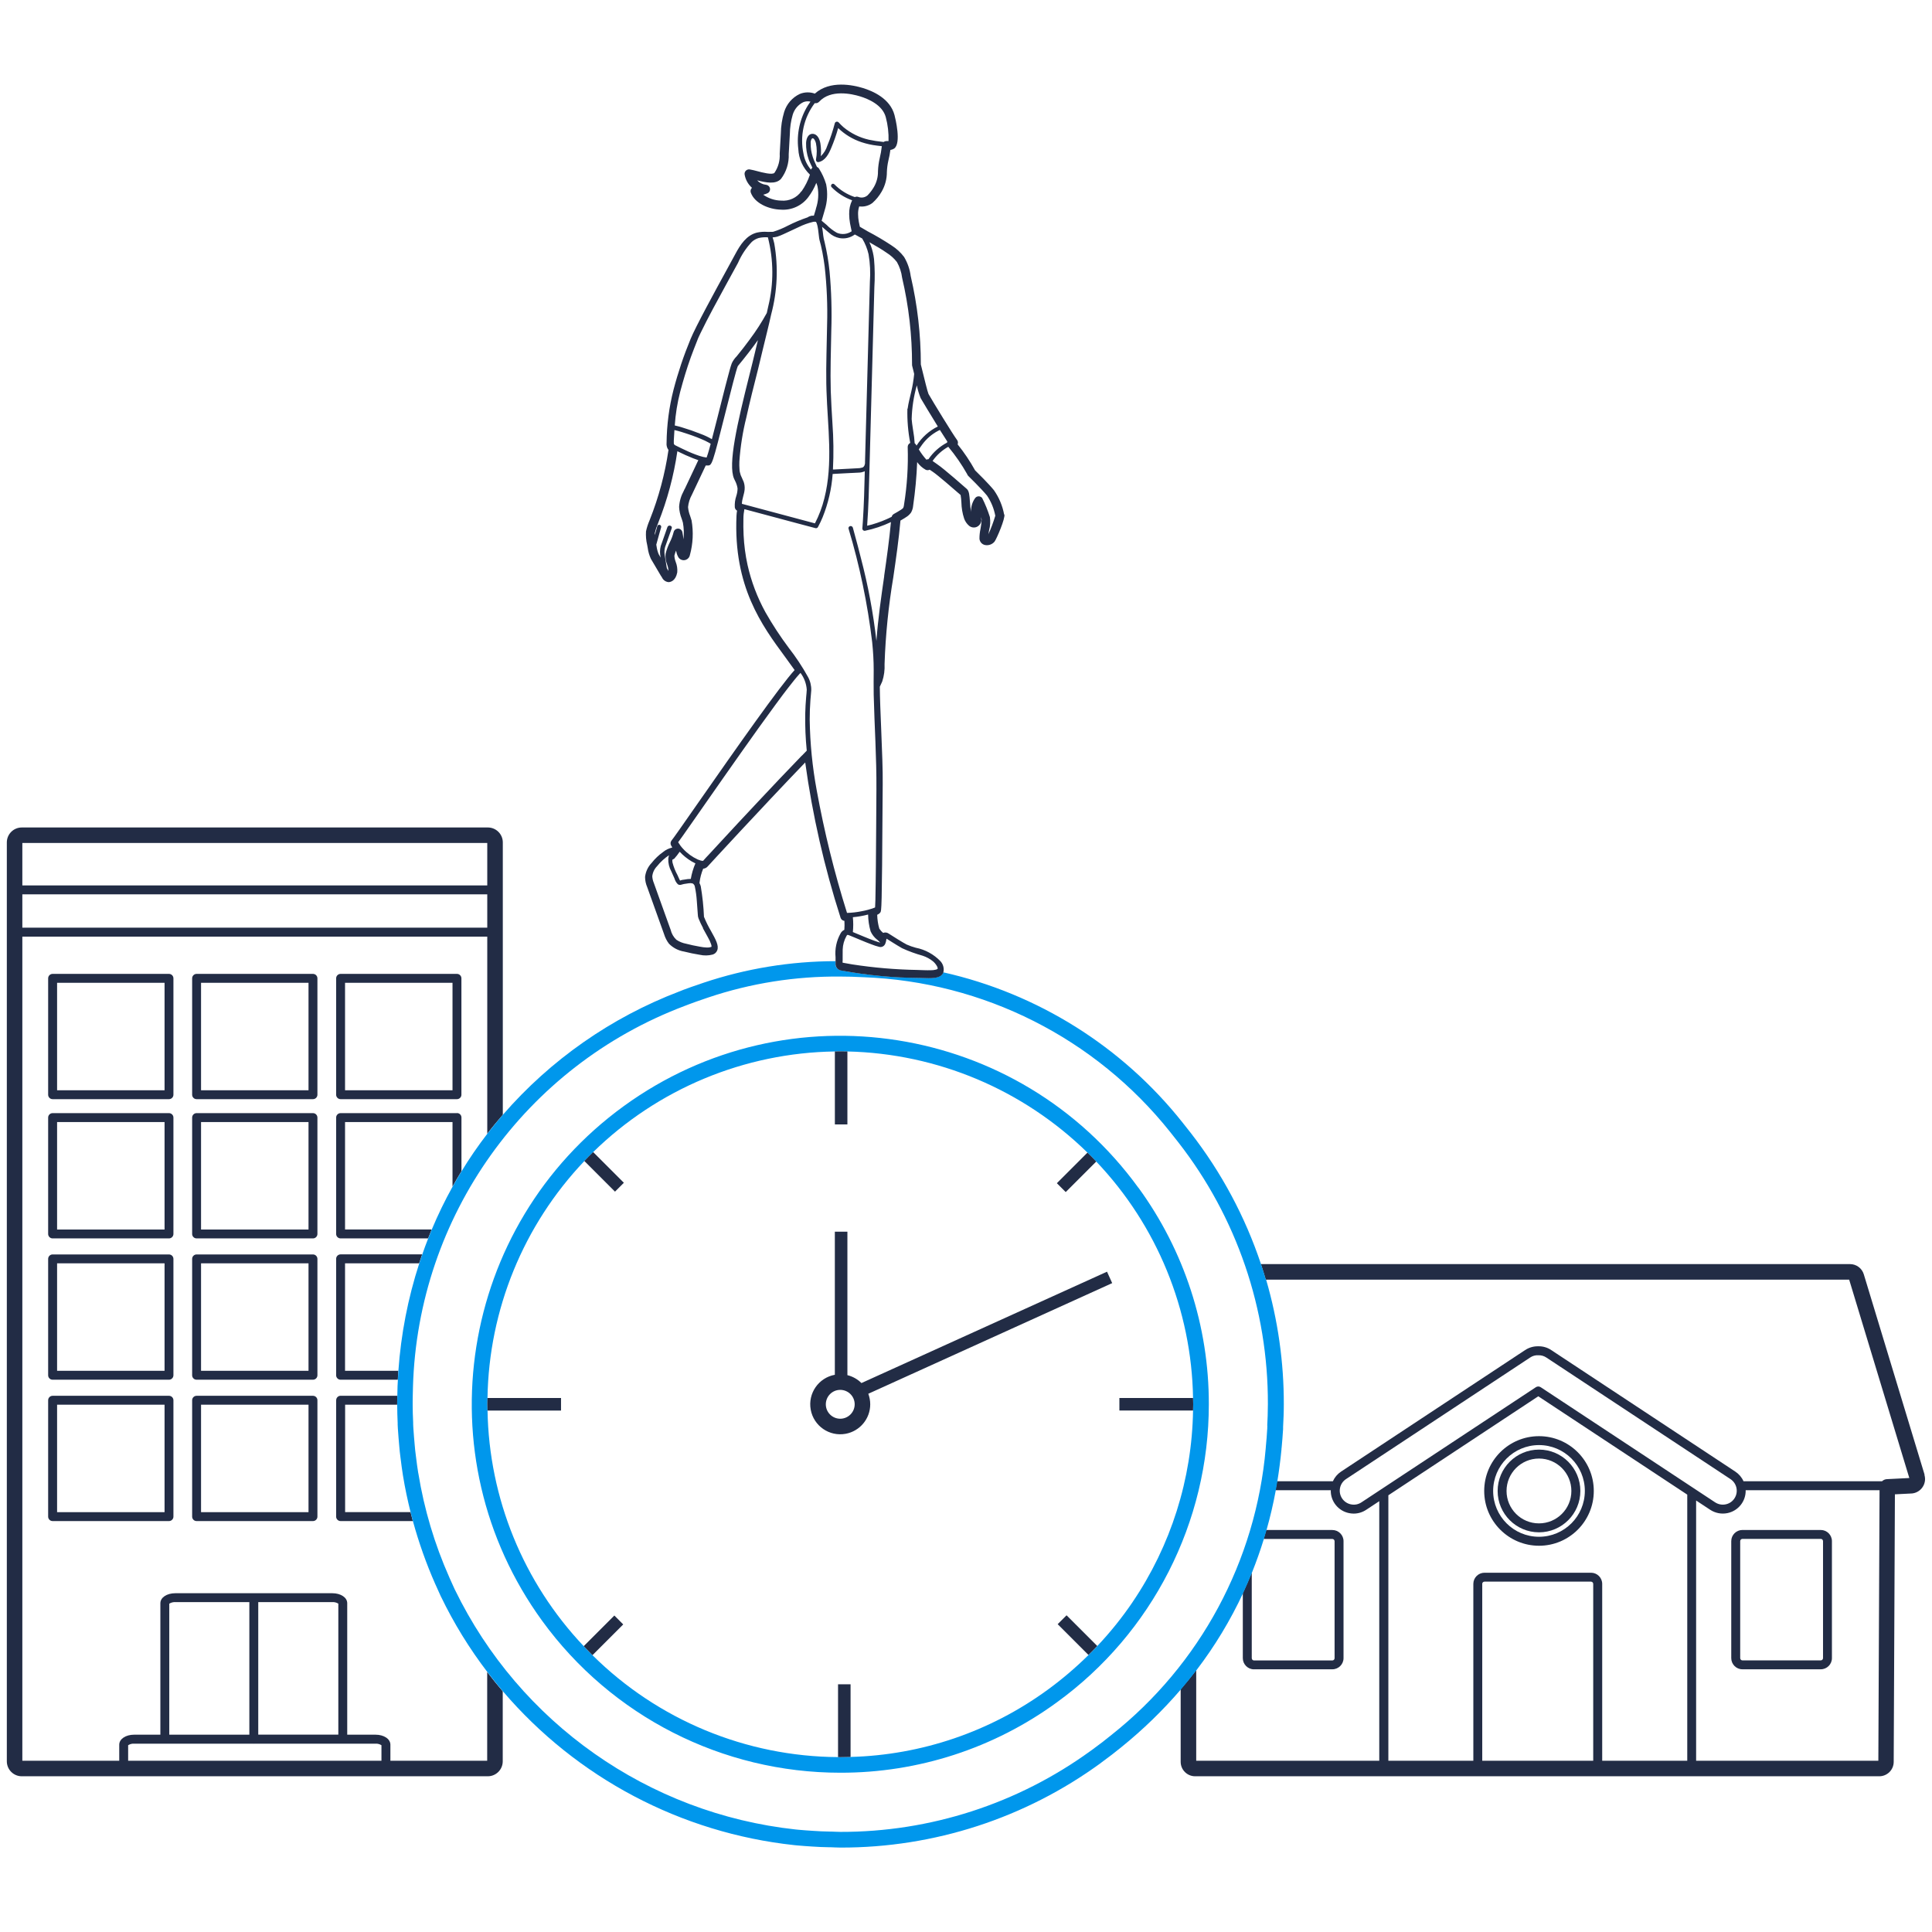 <?xml version="1.0" encoding="UTF-8"?>
<svg xmlns="http://www.w3.org/2000/svg" id="a" width="512" height="512" viewBox="0 0 512 512">
  <g id="b">
    <path id="c" d="M129.13,466.61h-25.67v-4.24c0-1.53-1.7-2.66-3.96-2.66h-7.48v-34.84c0-1.51-1.7-2.65-3.96-2.65h-41.6c-2.26,0-3.96,1.14-3.96,2.65v34.84h-6.94c-2.26,0-3.96,1.15-3.96,2.66v4.24H5.92v-218.39h123.21v52.23c1.31-1.72,2.7-3.39,4.12-5.03v-72.17c0-2.19-1.78-3.96-3.96-3.96H5.77c-2.19,0-3.96,1.78-3.96,3.96v243.52c0,2.19,1.78,3.96,3.96,3.96h123.5c2.19,0,3.96-1.78,3.96-3.96v-18.55c-1.42-1.66-2.8-3.37-4.12-5.11v23.51h.02ZM5.92,237.01h123.21v8.83H5.92v-8.83ZM129.13,223.39v11.26H5.92v-11.26h123.21ZM89.66,424.99v34.71h-21.22v-35.13h19.62c.56-.03,1.12.11,1.6.41ZM44.86,424.99c.48-.3,1.04-.45,1.6-.41h19.62v35.13h-21.22v-34.71ZM33.96,462.5c.48-.3,1.04-.45,1.6-.41h31.6s.06.02.09.02c.03,0,.06-.01.09-.02h32.15c.56-.04,1.12.11,1.6.41v4.12H33.96v-4.12Z" style="fill:#222c45;"></path>
    <path id="d" d="M44.79,258.09H13.94c-.65,0-1.18.53-1.18,1.18v30.84c0,.65.53,1.18,1.18,1.18h30.84c.65,0,1.18-.53,1.18-1.18v-30.84c0-.65-.53-1.18-1.18-1.18ZM43.61,288.93H15.13v-28.48h28.48v28.48Z" style="fill:#222c45;"></path>
    <path id="e" d="M82.94,258.09h-30.84c-.65,0-1.18.53-1.18,1.18v30.84c0,.65.53,1.18,1.18,1.18h30.84c.65,0,1.18-.53,1.18-1.18v-30.84c0-.65-.53-1.18-1.18-1.18ZM81.76,288.93h-28.48v-28.48h28.48v28.48Z" style="fill:#222c45;"></path>
    <path id="f" d="M121.1,258.09h-30.84c-.65,0-1.18.53-1.18,1.18v30.84c0,.65.53,1.18,1.18,1.18h30.84c.65,0,1.18-.53,1.18-1.18v-30.84c0-.65-.53-1.18-1.18-1.18ZM119.92,288.93h-28.48v-28.48h28.48v28.48Z" style="fill:#222c45;"></path>
    <path id="g" d="M44.79,294.99H13.94c-.65,0-1.18.53-1.18,1.18v30.84c0,.65.53,1.18,1.18,1.18h30.84c.65,0,1.18-.53,1.18-1.18v-30.84c0-.65-.53-1.18-1.18-1.18ZM43.61,325.83H15.13v-28.48h28.48v28.48Z" style="fill:#222c45;"></path>
    <path id="h" d="M82.94,294.99h-30.84c-.65,0-1.18.53-1.18,1.18v30.84c0,.65.53,1.18,1.18,1.18h30.84c.65,0,1.18-.53,1.18-1.18v-30.84c0-.65-.53-1.18-1.18-1.18ZM81.76,325.83h-28.48v-28.48h28.48v28.48Z" style="fill:#222c45;"></path>
    <path id="i" d="M121.1,294.99h-30.84c-.65,0-1.18.53-1.18,1.18v30.84c0,.65.53,1.18,1.18,1.18h23.19c.31-.8.63-1.59.95-2.37h-22.96v-28.47h28.48v17.1c.76-1.37,1.55-2.72,2.37-4.06v-14.24c0-.65-.53-1.18-1.18-1.18h.01Z" style="fill:#222c45;"></path>
    <path id="j" d="M44.79,332.44H13.94c-.65,0-1.18.53-1.18,1.18v30.84c0,.65.53,1.18,1.18,1.18h30.84c.65,0,1.18-.53,1.18-1.18v-30.84c0-.65-.53-1.18-1.18-1.18ZM43.61,363.28H15.13v-28.48h28.48v28.48Z" style="fill:#222c45;"></path>
    <path id="k" d="M82.94,332.44h-30.84c-.65,0-1.18.53-1.18,1.18v30.84c0,.65.53,1.18,1.18,1.18h30.84c.65,0,1.18-.53,1.18-1.18v-30.84c0-.65-.53-1.18-1.18-1.18ZM81.76,363.28h-28.48v-28.48h28.48v28.48Z" style="fill:#222c45;"></path>
    <path id="l" d="M89.08,333.62v30.84c0,.65.53,1.18,1.18,1.18h15.16c.04-.8.07-1.59.13-2.37h-14.11v-28.48h19.64c.26-.8.52-1.59.8-2.37h-21.61c-.66,0-1.19.53-1.19,1.18,0,0,0,0,0,0Z" style="fill:#222c45;"></path>
    <path id="m" d="M44.79,369.9H13.94c-.65,0-1.18.53-1.18,1.18v30.84c0,.65.53,1.18,1.18,1.18h30.84c.65,0,1.18-.53,1.18-1.18v-30.84c0-.65-.53-1.18-1.18-1.18ZM43.61,400.74H15.13v-28.48h28.48v28.48Z" style="fill:#222c45;"></path>
    <path id="n" d="M82.94,369.9h-30.84c-.65,0-1.18.53-1.18,1.18v30.84c0,.65.53,1.18,1.18,1.18h30.84c.65,0,1.18-.53,1.18-1.18v-30.84c0-.65-.53-1.18-1.18-1.18ZM81.76,400.74h-28.48v-28.48h28.48v28.48Z" style="fill:#222c45;"></path>
    <path id="o" d="M89.08,371.08v30.84c0,.65.53,1.18,1.18,1.18h19.15c-.21-.78-.41-1.57-.62-2.37h-17.33v-28.47h13.79v-.12c0-.3,0-.6.01-.89l.02-1.27v-.09h-15.01c-.65,0-1.18.53-1.18,1.18h-.01Z" style="fill:#222c45;"></path>
    <path id="p" d="M407.85,409.64c8.02,0,14.52-6.5,14.52-14.52s-6.5-14.52-14.52-14.52-14.52,6.5-14.52,14.52h0c0,8.02,6.51,14.51,14.52,14.52ZM407.85,382.96c6.71,0,12.15,5.44,12.15,12.15s-5.44,12.15-12.15,12.15-12.15-5.44-12.15-12.15c.01-6.71,5.45-12.14,12.15-12.15Z" style="fill:#222c45;"></path>
    <path id="q" d="M407.85,406.08c6.05,0,10.96-4.91,10.96-10.96,0-6.05-4.91-10.96-10.96-10.96-6.05,0-10.96,4.91-10.96,10.96h0c0,6.05,4.91,10.96,10.96,10.96ZM407.85,386.53c4.75,0,8.59,3.86,8.58,8.6,0,4.75-3.86,8.59-8.6,8.58-4.74,0-8.58-3.85-8.58-8.59,0-4.75,3.86-8.59,8.6-8.59Z" style="fill:#222c45;"></path>
    <path id="r" d="M332.33,442.38h20.76c1.63,0,2.96-1.32,2.96-2.96h0v-30.99c0-1.63-1.32-2.96-2.96-2.96h-17.52c-.22.8-.46,1.59-.7,2.37h18.21c.33,0,.6.27.6.6v31c0,.33-.27.6-.6.6h-20.75c-.33,0-.6-.27-.6-.6v-22.7c-.75,1.85-1.53,3.67-2.37,5.47v17.22c0,1.63,1.32,2.96,2.96,2.96h0Z" style="fill:#222c45;"></path>
    <path id="s" d="M458.8,408.42v31c0,1.63,1.32,2.96,2.96,2.96h20.76c1.63,0,2.96-1.32,2.96-2.96h0v-31c0-1.63-1.32-2.96-2.96-2.96h-20.76c-1.63,0-2.96,1.32-2.96,2.96h0ZM483.12,408.42v31c0,.33-.27.6-.6.6h-20.75c-.33,0-.6-.27-.6-.6v-31c0-.33.27-.6.6-.6h20.76c.33,0,.59.27.59.6Z" style="fill:#222c45;"></path>
    <path id="t" d="M510.04,390.83l-16.11-53.11c-.48-1.62-1.98-2.73-3.67-2.72h-156.11c.45,1.36.89,2.73,1.29,4.12h154.61l15.94,52.57-5.94.3c-.48.02-.94.22-1.29.56h-36.71c-.46-1.04-1.21-1.92-2.16-2.55l-48.8-32.22c-1.01-.68-2.21-1.03-3.43-1-1.23-.03-2.45.32-3.48,1l-48.8,32.22c-.94.63-1.69,1.51-2.15,2.55h-14.81c-.13.8-.27,1.59-.41,2.37h14.66c-.08,2.93,1.97,5.49,4.84,6.07.4.08.82.13,1.23.13,1.18,0,2.33-.35,3.31-1l3.47-2.29v68.79h-48.51v-24.04c-1.31,1.73-2.69,3.43-4.12,5.09v19.23c0,2.12,1.72,3.83,3.83,3.83h181.3c2.11,0,3.83-1.71,3.83-3.82l.32-70.9,4.15-.21c2.12,0,3.84-1.73,3.84-3.85,0-.38-.06-.75-.17-1.11h.01ZM392.8,419.75c0-.33.27-.6.6-.6h28.22c.33,0,.6.27.6.6v46.87h-29.41v-46.87h0ZM498.1,394.92l-.32,71.7h-48.29v-68.97l3.73,2.46c1.34.88,2.98,1.2,4.56.88,2.87-.58,4.92-3.14,4.84-6.07h35.49-.01ZM358.01,398.67c-1.99-.4-3.29-2.34-2.89-4.34.19-.96.76-1.81,1.58-2.35l48.8-32.22c.64-.44,1.4-.65,2.18-.6.75-.03,1.5.18,2.12.6l48.8,32.22c1.7,1.13,2.17,3.42,1.04,5.12-.54.82-1.38,1.39-2.34,1.57-.96.2-1.95,0-2.77-.53l-46.22-30.51c-.19-.13-.42-.2-.65-.2-.23,0-.46.07-.65.2l-46.22,30.51c-.81.54-1.81.74-2.77.53h0ZM367.92,396.27l39.74-26.24,39.48,26.06v70.53h-22.54v-46.87c0-1.63-1.32-2.96-2.96-2.96h-28.23c-1.63,0-2.96,1.32-2.96,2.96h0v46.87h-22.52v-70.35h-.02Z" style="fill:#222c45;"></path>
    <path id="u" d="M301.67,314.75c-31.7-43.63-92.76-53.3-136.39-21.6-43.63,31.7-53.3,92.76-21.6,136.39,18.38,25.29,47.75,40.26,79.02,40.25,20.63.04,40.73-6.49,57.39-18.66,25.3-18.36,40.27-47.73,40.26-78.99h0c.04-20.63-6.5-40.73-18.66-57.39h-.01ZM300.13,424.6c-2.8,4.12-5.92,8-9.34,11.62-.76.8-1.54,1.6-2.33,2.38-3.37,3.33-6.98,6.41-10.81,9.2-15.2,11.1-33.42,17.31-52.24,17.81-.9.02-1.8.05-2.72.05-.2,0-.4-.01-.6-.01-24.39-.14-47.76-9.83-65.08-27.01-.8-.78-1.55-1.59-2.32-2.39-16-16.9-25.09-39.17-25.49-62.44,0-.56-.05-1.11-.05-1.67s.02-1.11.04-1.66c.37-23.41,9.53-45.82,25.67-62.79.77-.8,1.54-1.6,2.33-2.37,17.14-16.77,40.07-26.32,64.05-26.67.49,0,.96-.02,1.44-.02.63,0,1.25.01,1.88.02,23.85.53,46.6,10.12,63.63,26.81.8.78,1.57,1.56,2.33,2.37,16.11,16.93,25.27,39.3,25.65,62.67,0,.56.04,1.1.04,1.66h0c0,.56-.02,1.11-.04,1.66-.29,18.14-5.87,35.79-16.06,50.8l.02-.02Z" style="fill:#0097ec;"></path>
    <path id="v" d="M335.46,339.11c-.4-1.38-.84-2.76-1.29-4.12-4.2-12.57-10.5-24.33-18.63-34.78-.73-.95-1.47-1.88-2.21-2.8-15.97-20.09-38.33-34.11-63.37-39.74-.02.06-.04.12-.06.18-.6,1.15-2.05,1.36-3.85,1.36-.54,0-1.11-.02-1.7-.04l-.63-.02c-6.94-.05-13.85-.7-20.68-1.95-.5-.06-.96-.31-1.28-.7-.28-.38-.41-.85-.37-1.31v-.47c-11.89.02-23.71,1.95-34.98,5.73-.21.07-.43.14-.64.22l-.33.12c-1.6.53-3,1.02-4.27,1.5-.34.13-.67.26-1,.4l-.21.08c-18.01,6.88-34.05,18.09-46.69,32.65-1.42,1.64-2.8,3.31-4.12,5.03-2.46,3.19-4.75,6.52-6.84,9.96-.82,1.34-1.6,2.69-2.37,4.06-2.05,3.68-3.89,7.48-5.52,11.37-.33.78-.64,1.57-.95,2.37-.56,1.4-1.08,2.82-1.57,4.24-.27.78-.53,1.57-.8,2.37-3,9.23-4.85,18.79-5.53,28.48-.06.78-.09,1.57-.13,2.37-.02.57-.07,1.12-.09,1.69-.04.85-.05,1.7-.06,2.55v.09l-.02,1.27c0,.3-.01.6-.01.89v.28c0,1.5.05,2.96.12,4.69v.41c.02.33.04.66.05,1,.05.86.12,1.73.19,2.58l.17,1.98c.05.54.09,1.1.15,1.63s.12,1.05.19,1.57l.06.45c.15,1.24.34,2.71.57,4.13,0,.1.02.2.05.3.52,3.2,1.2,6.4,1.99,9.56.2.8.4,1.59.62,2.37,1.55,5.67,3.52,11.23,5.89,16.61l.13.28c.45,1.02.89,2.02,1.37,3.04l.05.09c3.41,7.06,7.53,13.76,12.3,19.99,1.33,1.73,2.7,3.44,4.12,5.11,19.58,22.93,47.19,37.51,77.17,40.75l.7.07c1.37.13,2.77.22,4.15.31.72.05,1.43.09,2.16.12.83.04,1.67.05,2.51.07h.33c.33,0,.66.02.98.04.49.01.97.04,1.46.04,24.81.05,49-7.81,69.03-22.45l.13-.11c1.99-1.46,3.73-2.78,5.29-4.07,5.72-4.62,11-9.75,15.79-15.33,1.42-1.67,2.8-3.36,4.12-5.09,4.83-6.33,8.96-13.16,12.32-20.38.84-1.8,1.62-3.62,2.37-5.47,1.17-2.91,2.22-5.88,3.15-8.9.24-.78.47-1.57.7-2.37.98-3.44,1.8-6.96,2.46-10.55.14-.78.28-1.57.41-2.37.45-2.76.81-5.55,1.09-8.38v-.21c.03-.12.04-.25.05-.38.14-1.54.28-3.17.38-4.85v-.6c.09-1.62.19-3.76.19-5.98.02-11.17-1.56-22.29-4.69-33.02h-.05ZM335.86,377.84c0,.13,0,.27-.02.4v.26c-.08,1.6-.22,3.2-.37,4.78l-.04.54c-2.59,29.87-17.39,57.35-40.89,75.96-1.54,1.27-3.24,2.57-5.22,4.01l-.3.21h0c-19.28,14-42.5,21.52-66.32,21.47-.44,0-.86-.01-1.3-.04l-1.06-.04h-.32c-.8-.02-1.6-.04-2.4-.07-.69-.04-1.36-.07-2.06-.12-1.35-.08-2.71-.18-4.01-.3l-.71-.07c-39.02-4.24-73.12-28.24-90.28-63.53l-.04-.07c-.46-.97-.89-1.94-1.32-2.92l-.13-.3c-3.9-8.78-6.66-18.03-8.2-27.52l-.05-.22c-.21-1.34-.4-2.69-.56-4.06l-.06-.47c-.06-.48-.13-.96-.18-1.47s-.09-1.03-.14-1.54l-.17-1.98c-.07-.83-.13-1.64-.18-2.46-.01-.3-.02-.6-.04-.9v-.44c-.08-1.69-.13-3.11-.13-4.54v-1.06l.02-1.32c0-.84.02-1.69.06-2.53,1.3-45.13,29.76-85.01,72.01-100.92l.24-.09c.3-.12.6-.24.91-.35,1.24-.47,2.6-.95,4.15-1.47l.41-.14c.17-.06.34-.12.52-.18,11.28-3.79,23.12-5.66,35.02-5.55,1.96,0,4.01.06,6.09.17,31.8,1.16,61.51,16.15,81.33,41.04.72.89,1.44,1.8,2.14,2.71h0c15.47,19.82,23.83,44.26,23.74,69.4,0,2.13-.09,4.2-.17,5.7h0Z" style="fill:#0097ec;"></path>
    <path id="w" d="M266.11,136.38c-.42-2.32-1.35-4.53-2.7-6.46-1.4-1.73-4.28-4.57-5-5.27-1.34-2.42-2.89-4.73-4.63-6.89.02-.05.04-.09.05-.14.09-.36.02-.74-.2-1.03-1.06-1.4-6.45-10.2-7.57-12.19-.24-.52-1.09-3.98-1.77-6.76l-.26-1.05c0-7.9-.9-15.77-2.69-23.46-.23-1.78-.83-3.5-1.75-5.04-.91-1.2-2.02-2.22-3.29-3.03-2.08-1.38-4.23-2.65-6.44-3.8-.03-.02-.06-.04-.09-.06-.63-.38-1.27-.75-1.9-1.11h0l-.02-.08c-.09-.41-.18-.84-.26-1.24-.12-.66-.19-1.34-.19-2.01-.02-.7.08-1.39.3-2.06,1.24.17,2.49-.16,3.49-.9.98-.87,1.82-1.9,2.47-3.04.91-1.58,1.38-3.37,1.37-5.18.04-1.02.17-2.04.4-3.04.23-.92.41-1.86.53-2.8.34-.05.67-.17.97-.35,2.02-1.36.32-8.14.12-8.9-1.15-4.38-5.77-6.38-8.43-7.18-2.55-.77-8.68-2.1-12.68,1.5-1.3-.47-2.73-.43-4,.09-1.98.94-3.48,2.67-4.13,4.77-.56,1.87-.86,3.8-.88,5.75l-.3,5.3c.11,1.8-.38,3.6-1.4,5.09-.58.6-3.26-.11-4.54-.45-.66-.19-1.33-.34-2.01-.46-.37-.06-.75.07-1.02.33-.27.27-.39.65-.33,1.02.23,1.36.92,2.6,1.95,3.52-.05.05-.1.11-.14.17-.24.32-.3.74-.17,1.11,1.03,2.84,4.78,4.43,7.97,4.51,2.84.21,5.6-1.06,7.29-3.35.86-1.15,1.57-2.41,2.1-3.75.13.33.24.66.33,1,.35,1.91.21,3.88-.4,5.72l-.09.38c-.13.44-.26.88-.4,1.32-.02.09-.06.19-.08.27-.21,0-.42,0-.63.02-.37.07-.72.21-1.03.43-1.8.61-3.56,1.35-5.25,2.21-1.25.66-2.56,1.2-3.91,1.62-.33.02-.67.02-1.02.02h-.43c-.95-.08-1.9-.01-2.83.19-2.76.7-4.39,3.17-5.76,5.75-.41.78-1.18,2.19-2.14,3.93-3.14,5.73-8.38,15.33-9.68,18.52-1.81,4.37-3.32,8.85-4.51,13.42-1.18,4.61-1.8,9.35-1.85,14.11-.06.57.06,1.14.34,1.63.05.08.1.15.17.22-.93,6.35-2.59,12.56-4.96,18.52l-.08.21c-.4.92-.71,1.88-.92,2.86-.08,1.21.02,2.42.31,3.6.06.3.11.57.14.77.13,1.01.42,1.99.84,2.91l2.66,4.51.13.18c.05.07.1.15.14.22.31.71.97,1.19,1.74,1.27.54-.01,1.88-.3,2.32-2.58.08-.95-.06-1.9-.41-2.78-.2-.53-.32-1.08-.35-1.64.11-.46.25-.92.44-1.36.09.54.25,1.06.5,1.55.37.85,1.36,1.23,2.2.86.52-.23.89-.7.98-1.26.81-2.97.96-6.09.44-9.12-.11-.4-.25-.8-.38-1.2-.3-.76-.49-1.55-.56-2.37.11-1.14.46-2.25,1.02-3.26l3.67-7.76c.14,0,.27.01.4.01,1.29.04,1.28,0,4.96-14.59,1.22-4.83,2.72-10.81,3.14-11.75,2.06-2.5,3.83-4.78,5.33-6.89-.27,1.12-.54,2.23-.8,3.33-.37,1.6-.88,3.6-1.44,5.86-3.22,12.82-5.76,23.74-4.08,27.55.02.04.04.09.06.13l.17.35c.34.65.58,1.35.69,2.07,0,.68-.12,1.36-.33,2.01-.33.97-.46,1.98-.4,3,.05.38.27.71.6.9-.08.44-.13.89-.15,1.34-.85,18.8,6.75,29.09,12.84,37.36.9,1.23,1.76,2.4,2.56,3.54-3.94,4.32-14.93,19.94-25.93,35.71-3.43,4.92-6.15,8.82-6.68,9.46-.3.37-.35.88-.13,1.3.09.17.19.34.3.51-.02.02-.04.06-.06.08-.87.2-1.68.6-2.37,1.17-1.13.8-2.14,1.77-3,2.86-.98,1.01-1.6,2.32-1.76,3.73,0,.94.2,1.86.57,2.72l4.47,12.46c.28.91.71,1.76,1.29,2.52,1.08,1.1,2.48,1.83,4,2.08,1.37.34,2.77.64,4.18.86,1.12.25,2.28.23,3.39-.06.56-.16,1.01-.57,1.22-1.11.5-1.28-.4-2.88-1.62-5.08-.72-1.23-1.36-2.5-1.89-3.82-.11-2.71-.4-5.4-.85-8.07-.08-.3-.19-.59-.34-.86,0-.04,0-.09.01-.13.15-1.27.48-2.51.97-3.69.44-.03.86-.23,1.16-.56.09-.11,14.39-15.66,25.88-27.59,1.92,13.96,5.06,27.73,9.37,41.15.14.46.54.78,1.02.83.05.79.04,1.58-.02,2.37-.45.21-.81.56-1.03,1-1.06,1.91-1.51,4.09-1.3,6.26v1.54c-.11,1,.6,1.9,1.6,2.01.02,0,.03,0,.05,0,6.82,1.25,13.74,1.91,20.68,1.95l.63.02c.59.02,1.16.04,1.7.04,1.8,0,3.26-.21,3.85-1.36.03-.06.05-.12.06-.18.25-1.04-.03-2.14-.75-2.94-1.76-1.84-4.05-3.1-6.56-3.59-.82-.22-1.62-.5-2.39-.84-.88-.44-3.86-2.3-4.8-2.92-.42-.3-.96-.37-1.43-.18h-.02c-.4-.32-.74-.7-1.02-1.12-.35-1.2-.53-2.43-.56-3.68.32-.12.61-.33.82-.6.33-.46.43-.6.6-28.87.01-2.57.02-4.44.04-5.08.05-3.66-.18-9.18-.4-14.52-.18-4.34-.35-8.46-.37-11.36.05-.09.09-.2.14-.3.18-.35.34-.72.5-1.09.49-1.49.7-3.06.62-4.63.26-7.71,1.04-15.4,2.32-23.01.72-4.95,1.46-10.06,1.89-15,.52-.3,1.01-.59,1.46-.89.53-.31.99-.74,1.35-1.24.32-.57.51-1.2.56-1.85.55-3.82.91-7.66,1.06-11.52.59.83,1.35,1.52,2.24,2.02.29.14.62.16.92.06l.15-.07c.25.18.52.35.8.54,1.28.84,5.6,4.6,7.4,6.17.11.65.18,1.3.21,1.95.03,1.46.27,2.91.73,4.3.26.73.7,1.37,1.28,1.88.53.45,1.26.6,1.92.38.69-.25,1.19-.84,1.34-1.56.05-.17.05-.36,0-.53-.05-.2-.08-.4-.12-.6.07.21.15.44.22.66-.04.83-.14,1.66-.3,2.47-.19.87-.29,1.76-.28,2.65.07.79.63,1.45,1.4,1.64.97.22,1.97-.13,2.6-.89.6-.83,2.88-6.17,2.6-7.22h.02ZM227.41,62.62c.31.17.67.37,1.08.58.78,1.3,1.35,2.71,1.69,4.18.41,2.4.53,4.84.35,7.27-.14,5.29-.28,10.59-.43,15.88-.14,5.3-.28,10.62-.43,15.95-.14,5.29-.28,10.59-.43,15.88v.44c-.09.47-.2.91-.69,1.1-.46.14-.94.21-1.42.2l-2.06.11-4.03.21c-.1,0-.2,0-.3.01.21-4.12.16-8.25-.14-12.37-.17-2.82-.35-5.64-.44-8.46-.15-5.3.05-10.61.14-15.91.18-5.27.03-10.55-.46-15.81-.27-2.61-.71-5.2-1.32-7.75-.16-.56-.28-1.12-.35-1.69-.07-.67-.15-1.35-.26-2.02-.01-.09-.04-.2-.05-.31.62.53,1.23,1.08,1.87,1.6.76.7,1.7,1.17,2.71,1.38,1.44.27,2.92-.07,4.1-.95.22.12.5.27.86.46h0ZM212.39,50.67c-1.21,1.74-3.27,2.69-5.38,2.49-1.7-.03-3.36-.58-4.75-1.56.37-.09.74-.21,1.09-.37.6-.25.88-.94.63-1.54-.17-.4-.55-.68-.99-.72-.9-.1-1.73-.52-2.34-1.18,2.26.58,4.89,1.14,6.31-.37,1.44-1.89,2.16-4.22,2.06-6.59l.3-5.3c.02-1.73.27-3.44.75-5.1.43-1.47,1.45-2.69,2.82-3.36.6-.24,1.26-.29,1.89-.14-.24.32-.45.65-.66.98-2.15,3.46-3.05,7.55-2.56,11.59.12,2.57,1.22,5,3.08,6.78-.51,1.57-1.26,3.06-2.21,4.41h-.03ZM214.93,44.98c-1.02-1.18-1.71-2.62-1.98-4.16-1.03-4.72.06-9.65,2.97-13.49.42.09.86-.05,1.16-.37,3.05-3.33,8.6-2.11,10.84-1.42,2.18.66,5.96,2.26,6.82,5.51.55,2.06.8,4.2.73,6.33-.12,0-.28.01-.54,0-.26,0-.52.08-.73.24-.08,0-.17-.01-.25-.02-1.23-.12-2.45-.31-3.66-.57-2.48-.56-4.78-1.69-6.74-3.31-.47-.41-.91-.85-1.32-1.31-.24-.23-.62-.23-.85,0-.07.07-.12.16-.15.26-.52,2.02-1.18,3.99-1.98,5.92-.33,1.07-.92,2.03-1.73,2.8.11-1.13.07-2.28-.11-3.4-.17-1.04-.75-2.46-2-2.52-1.31-.05-1.75,1.35-1.79,2.42-.04,1.46.19,2.92.67,4.31.26.76.66,1.49,1,2.25-.19.14-.33.34-.4.56h.03ZM216.5,44.24c-.14-.33-.3-.66-.45-1-.53-1.08-.89-2.23-1.09-3.42-.09-.6-.13-1.2-.12-1.8-.05-.42.04-.84.25-1.2.53-.67,1.06.75,1.14,1.1.29,1.42.29,2.88.02,4.31v.12c-.02.27.15.52.41.6h.31c1.75-.4,2.64-2.14,3.28-3.66.74-1.74,1.37-3.53,1.87-5.35,1.75,1.69,3.86,2.97,6.18,3.74,1.34.44,2.72.75,4.12.91.41.05.84.09,1.27.15-.12,1.08-.3,2.15-.56,3.2-.26,1.13-.42,2.29-.46,3.46.03,1.45-.34,2.88-1.06,4.13-.47.81-1.04,1.57-1.7,2.24-.69.59-1.65.75-2.49.4-.29-.09-.6-.07-.88.06-2.03-.68-3.87-1.82-5.38-3.34-.19-.23-.52-.26-.74-.07s-.26.52-.07.74c.01.01.02.03.03.04,1.53,1.56,3.39,2.75,5.44,3.48-.55,1.14-.81,2.39-.78,3.65,0,.81.08,1.63.22,2.43.08.45.18.89.27,1.34l.15.71s.01.06.02.08c-1.15.8-2.63.95-3.92.4-1.01-.57-1.94-1.29-2.75-2.12-.43-.37-.85-.72-1.29-1.08.09-.32.19-.63.28-.95.14-.45.27-.9.41-1.4l.11-.4c.72-2.22.85-4.59.4-6.89-.43-1.45-1.06-2.84-1.87-4.12-.13-.23-.34-.4-.58-.5h0ZM216.25,58.83v.02s0-.01-.01-.02h.01ZM181.43,129.59l-.21.46c-.73,1.32-1.16,2.78-1.25,4.28.05,1.07.28,2.12.67,3.11.12.35.25.72.34,1.08.26,1.46.31,2.94.14,4.41-.06-.66-.16-1.32-.3-1.96-.16-.63-.81-1.01-1.44-.85-.44.11-.78.47-.87.92-.23.9-.56,1.78-.98,2.62-.5,1-.89,2.05-1.15,3.14-.08.95.06,1.9.41,2.78.2.53.32,1.08.35,1.64,0,.02,0,.05-.01.07l-.41-.7c-.19-1.11-.38-2.23-.54-3.34-.16-.76-.13-1.55.08-2.3l.18-.5c.3-.83.58-1.66.88-2.49.22-.65.46-1.3.69-1.95.25-.72-.89-1.03-1.14-.32-.44,1.23-.86,2.46-1.3,3.69-.15.43-.31.86-.46,1.3-.26,1.01-.27,2.07-.02,3.09l-.53-.89c-.28-.66-.46-1.36-.56-2.07-.02-.14-.05-.3-.08-.47l.73-2.64.56-1.96c.08-.28-.09-.57-.37-.65s-.57.09-.65.37l-.66,2.34c-.02-.19-.01-.39.01-.58.19-.83.46-1.64.8-2.42l.08-.21c2.43-6.12,4.14-12.5,5.09-19.02l.21.11c1.29.64,2.6,1.24,3.94,1.76.45.18.92.35,1.4.51l-3.6,7.63h-.03ZM187.35,120.99c-.02.08-.06.15-.08.24h-.17c-.25-.04-.53-.09-.8-.15-.67-.17-1.33-.38-1.98-.63-1.28-.47-2.52-1.05-3.74-1.64-.46-.22-.91-.45-1.36-.67-.28-.14-.6-.25-.65-.6-.02-.52-.01-1.04.04-1.55.02-.67.07-1.35.12-2.02,1.23.28,2.45.67,3.65,1.08,1.52.5,3.01,1.08,4.46,1.74.32.15.64.31.95.49.13.07.26.14.38.22.06.04.11.07.17.11-.31,1.14-.6,2.29-1,3.4h.02ZM198.7,89.95c-1.11,1.52-2.27,3.01-3.47,4.47-.54.54-.98,1.16-1.3,1.85-.4,1.09-.67,2.24-.98,3.36-.5,1.83-.96,3.68-1.43,5.53-.95,3.75-1.88,7.5-2.86,11.23-.97-.57-1.99-1.05-3.05-1.43-1.59-.64-3.2-1.2-4.85-1.69-.64-.19-1.29-.38-1.94-.52.2-3,.68-5.98,1.43-8.9.83-3.11,1.75-6.2,2.84-9.23.52-1.43,1.08-2.84,1.64-4.26.05-.11.09-.22.13-.33,0-.01,0-.03.01-.04,0,0,0-.01.02-.05l.21-.5c.17-.37.33-.72.51-1.09,2.12-4.39,4.49-8.65,6.82-12.94,1.04-1.92,2.09-3.83,3.15-5.75.89-2.06,2.13-3.94,3.67-5.57.52-.47,1.15-.82,1.82-1.02.8-.18,1.61-.24,2.43-.18,1.53,6.01,1.57,12.3.09,18.32-.12.58-.26,1.15-.38,1.73-1.34,2.44-2.84,4.78-4.51,7h0ZM196.99,127.5c-.12-.32-.25-.63-.4-.93-.08-.18-.15-.34-.24-.52-.02-.06-.06-.13-.08-.19v-.03c-.08-.23-.15-.47-.2-.71-.02-.13-.05-.25-.07-.38v-.11c0-.08-.01-.15-.02-.22-.06-.7-.07-1.4-.04-2.11.27-3.94.89-7.85,1.85-11.68.93-4.24,2-8.44,3.07-12.65.45-1.8.88-3.6,1.3-5.4.73-3.09,1.54-6.15,2.21-9.25,1.64-6.14,1.92-12.55.82-18.81-.12-.54-.28-1.08-.44-1.6.41-.02.82-.08,1.22-.19.57-.19,1.14-.41,1.68-.67,1.36-.6,2.7-1.28,4.06-1.89,1.19-.59,2.44-1.04,3.73-1.35.08-.02.16-.03.24-.04h.4s.06.01.07.01.04,0,.05.01c.02,0,.03.01.05.02,0,.01.02.04.04.06.06.09.1.19.14.3.11.3.19.61.25.92.21,1,.25,2,.4,3,.09.65.33,1.3.47,1.94s.27,1.24.4,1.87c.24,1.24.44,2.5.6,3.76.57,5.11.79,10.26.64,15.41-.07,5.2-.3,10.41-.21,15.61,0,.64.02,1.28.05,1.92.3,9.46,1.79,19.13-.56,28.45-.57,2.31-1.41,4.54-2.5,6.65l-15.26-4.08-4.1-1.1c.02-1.29.62-2.52.73-3.82.06-.75-.06-1.51-.33-2.21l-.02.03ZM178.62,227.62l.07-.07c.22-.24.45-.51.67-.8h.01c.24-.32.5-.66.75-1.03.93,1,1.99,1.86,3.17,2.56.32.19.66.37,1,.53-.57,1.31-.98,2.69-1.22,4.11-.56,0-1.12.07-1.67.18-.21.04-.43.06-.64.09-.11.03-.22.06-.32.09-.05.03-.1.05-.15.06-.02,0-.06.02-.08.02-.02-.06-.05-.11-.08-.17-.06-.12-.11-.24-.17-.35l-.43-.95c-.57-1.05-1.01-2.16-1.31-3.31-.04-.25-.05-.5-.04-.75.15-.05.28-.12.4-.22h.03ZM186.28,245.99c.43.8.89,1.6,1.32,2.4.35.59.64,1.22.86,1.87.04.12.07.24.09.37v.28h0v-.04h.01s-.01.04-.01.04c0,0-.02.02-.04.02h-.01s-.02.01-.02.01h0c-.13.05-.26.07-.4.11-.28.05-.57.07-.85.05-.59-.03-1.18-.1-1.76-.22-1.22-.21-2.44-.47-3.63-.78-.93-.17-1.82-.53-2.6-1.06-.75-.71-1.27-1.62-1.51-2.63-.43-1.17-.84-2.36-1.27-3.53-.85-2.38-1.7-4.75-2.56-7.13-.21-.6-.43-1.18-.64-1.79-.23-.55-.36-1.13-.4-1.72.1-1.01.55-1.96,1.27-2.69.9-1.13,1.97-2.11,3.17-2.91-.09.3-.16.62-.2.93-.04,1.16.23,2.32.8,3.34.28.63.56,1.25.84,1.88.16.57.46,1.1.88,1.53.57.41,1.05.05,1.63-.05.41-.06.83-.14,1.25-.19.35-.06.71-.05,1.05.04.33.18.55.51.6.88.26,1.22.43,2.46.51,3.7.11,1.23.2,2.45.27,3.68,0,.35.07.69.19,1.02.35.87.75,1.72,1.2,2.55l-.05.04ZM212.49,200.25c-1.93,2-3.83,4-5.75,6-1.94,2.05-3.87,4.1-5.8,6.15-1.8,1.92-3.6,3.85-5.4,5.77-1.52,1.62-3.03,3.25-4.53,4.89-1.08,1.16-2.15,2.32-3.23,3.49-.47.51-.97,1-1.42,1.55l-.02.02s-.04,0-.06.01h-.05c-.06,0-.31-.02-.19,0-.12-.02-.24-.05-.35-.08-.26-.07-.52-.17-.77-.27-1.47-.68-2.8-1.64-3.89-2.83-.5-.53-.94-1.12-1.31-1.75.4-.52.78-1.06,1.16-1.6.91-1.28,1.8-2.56,2.7-3.85,1.24-1.77,2.47-3.55,3.72-5.33l4.37-6.25,4.72-6.71c1.56-2.21,3.14-4.43,4.72-6.64,1.44-2.01,2.9-4.02,4.37-6.02.65-.89,1.3-1.76,1.96-2.65.3-.4.6-.8.9-1.18.14-.19.3-.38.44-.57.07-.08.13-.17.2-.26.01-.01.02-.04.04-.05s-.01.02,0,0h0l.11-.14c.88-1.12,1.75-2.25,2.7-3.3.09-.11.21-.21.31-.32.97,1.29,1.55,2.83,1.66,4.44-.01.62-.11,1.23-.15,1.85-.14,1.54-.22,3.09-.26,4.64-.05,3.23.09,6.46.41,9.67l-1.31,1.35.04-.04ZM234.56,250.21c.16-.37.27-.75.32-1.15.01-.09.04-.19.06-.3.11.07.22.14.34.21.4.26.8.52,1.22.77.85.53,1.69,1.05,2.57,1.55,1.76.81,3.59,1.47,5.46,1.99.99.33,1.92.83,2.73,1.49.4.34.74.75,1,1.2.1.16.18.34.22.53.03.08.03.17-.01.25.11-.12-.07.11,0-.02l-.05.05s-.04.02-.05.04c-.11.08-.24.13-.38.15-.42.1-.86.16-1.29.15-1.2.04-2.4-.04-3.6-.07-5.77-.1-11.52-.59-17.22-1.47-.78-.13-1.55-.27-2.32-.41-.05,0-.26-.07-.25-.05-.06-.09,0-.41,0-.52v-1.05c0-.64-.01-1.27.01-1.9.04-1.26.38-2.49,1-3.59.18-.31.21-.37.56-.25.12.04.22.08.34.13l.78.32c.78.33,1.57.66,2.36.98.85.35,1.72.71,2.6,1.03.64.26,1.3.47,1.96.64.64.21,1.34-.09,1.63-.7h0ZM232.5,249.04c.27.25.53.5.77.75-.02,0-.05,0-.07-.01-.14-.04-.28-.07-.43-.12-.38-.11-.76-.25-1.12-.38-.92-.33-1.83-.7-2.75-1.08-.84-.34-1.69-.71-2.53-1.05-.11-.05-.22-.09-.35-.15v-.02c.13-1.3.13-2.61,0-3.91,1.36-.12,2.71-.36,4.04-.71.02,1.51.24,3,.66,4.45.39.88,1,1.65,1.76,2.24h.02ZM234.33,152.64c-.82,5.67-1.66,11.47-2.07,17.21-.84-7.42-2.22-14.77-4.12-21.99l-.78-3.05c-.44-1.67-.89-3.33-1.35-5-.11-.31-.45-.48-.76-.38-.16.05-.28.17-.35.31-.06.11-.06.25-.02.37,2.95,9.83,5.04,19.9,6.26,30.08.25,2.45.4,4.9.4,7.36,0,2.17-.05,4.33,0,6.51.2,8.37.78,16.71.72,25.08-.05,6.76-.07,13.52-.14,20.27-.04,3.04-.06,6.08-.13,9.12-.01.65-.05,1.3-.08,1.94-.08.04-.17.08-.26.12-1.08.39-2.19.7-3.33.9-1.27.26-2.55.4-3.85.44-3.36-10.67-6.04-21.53-8.04-32.54-1.14-6.16-1.76-12.4-1.85-18.66,0-1.73.06-3.46.19-5.18.05-.6.09-1.17.15-1.76.02-.28.06-.58.07-.86.03-1.24-.27-2.47-.88-3.56-1.49-2.69-3.19-5.26-5.08-7.68-2.26-3.02-4.32-6.17-6.18-9.44-2.17-3.94-3.77-8.17-4.75-12.56-.57-2.6-.91-5.25-1.04-7.91-.07-1.44-.08-2.89-.05-4.33,0-.85.1-1.69.26-2.52l14.31,3.83,4.52,1.2c.26.07.53-.05.66-.27.47-.86.88-1.74,1.25-2.63,1.47-3.65,2.37-7.52,2.65-11.45.2,0,.4-.02.6-.04,1.4-.07,2.8-.15,4.18-.22.09,0,.19,0,.28-.01.6-.04,1.2-.06,1.8-.09.51,0,1.01-.11,1.48-.28.06-.03.12-.07.18-.12-.11,4.43-.22,8.85-.51,13.27-.05.65-.09,1.31-.14,1.96,0,.33.28.59.61.59.04,0,.09,0,.13-.02,2.36-.49,4.66-1.26,6.84-2.3-.44,4.7-1.12,9.56-1.8,14.28h-.02ZM240.47,108.31c-.08,3.04.17,6.08.75,9.07-.43.2-.7.65-.67,1.12.16,5.09-.16,10.17-.97,15.2-.02.31-.09.61-.21.89-.18.21-.4.39-.64.52-.56.35-1.16.72-1.86,1.1-.28.16-.49.43-.57.75-1.68.85-3.44,1.53-5.25,2.05-.41.12-.84.2-1.25.31.37-5.04.49-10.09.62-15.15.14-5.35.28-10.7.43-16.04.14-5.31.28-10.63.43-15.95.14-5.35.28-10.7.43-16.04.16-2.5.13-5.01-.09-7.5-.14-1.21-.42-2.39-.84-3.53-.12-.32-.27-.62-.41-.92,1.6.9,3.37,1.92,4.6,2.8,1.04.65,1.95,1.47,2.71,2.44.73,1.28,1.2,2.69,1.38,4.15,1.77,7.57,2.65,15.31,2.64,23.08,0,.11,0,.22.04.33l.3,1.2c.07.3.14.58.21.86v.14c-.15,1.53-.4,3.05-.75,4.56-.34,1.51-.77,3.02-.97,4.56h-.02ZM242.88,118.08c-.05-.08-.1-.16-.14-.25-.09-.14-.2-.26-.34-.35-.05-.56-.08-1.11-.15-1.67-.2-1.59-.53-3.15-.65-4.75.08-3.02.54-6.03,1.37-8.94.23,1.16.57,2.3,1.02,3.4.6,1.04,2.66,4.46,4.54,7.5-2.3,1.14-4.25,2.89-5.63,5.05h-.01ZM246.02,121.71c-.07,0-.13,0-.2,0-.11.02-.21.06-.31.11-.76-.84-1.44-1.76-2.02-2.73.3-.45.6-.88.9-1.28,1.12-1.52,2.57-2.77,4.24-3.65.15-.07.3-.15.45-.22.76,1.2,1.46,2.31,1.98,3.09-.04.09-.08.18-.09.27-1.98,1.04-3.68,2.56-4.93,4.41h0ZM261.94,141.58c.05-.34.11-.71.17-1.02.32-1.15.39-2.36.22-3.54-.55-1.74-1.23-3.43-2.05-5.05-.23-.28-.57-.44-.93-.44-.36,0-.7.17-.92.46-.77,1.06-1.15,2.36-1.09,3.67-.15-.89-.25-1.78-.3-2.68-.13-1.82-.21-2.72-.73-3.31l-.11-.11c-.25-.22-6.09-5.38-7.82-6.52-.46-.31-.86-.6-1.24-.88,1.08-1.55,2.51-2.83,4.16-3.76,1.88,2.26,3.56,4.68,5,7.24.06.19.16.36.31.5.04.04,3.48,3.39,4.96,5.2h0c1.09,1.61,1.83,3.43,2.19,5.34-.49,1.65-1.09,3.27-1.8,4.84v.05Z" style="fill:#222c45;"></path>
    <path id="x" d="M224.57,297.98v-19.34c-.63-.01-1.25-.02-1.88-.02-.48,0-.96.02-1.44.02v19.34h3.33Z" style="fill:#222c45;"></path>
    <path id="y" d="M148.67,370.48h-19.48c0,.56-.04,1.1-.04,1.66s.04,1.11.05,1.67h19.48v-3.33h-.01Z" style="fill:#222c45;"></path>
    <path id="z" d="M165.33,313.45l-8.14-8.14c-.8.78-1.57,1.56-2.33,2.37l8.12,8.12,2.36-2.36h0Z" style="fill:#222c45;"></path>
    <path id="aa" d="M282.44,315.9l8.08-8.08c-.77-.8-1.54-1.6-2.33-2.37l-8.11,8.11,2.36,2.36h0Z" style="fill:#222c45;"></path>
    <path id="ab" d="M162.81,428.13l-8.12,8.12c.76.8,1.53,1.6,2.32,2.39l8.15-8.15-2.35-2.36Z" style="fill:#222c45;"></path>
    <path id="ac" d="M280.3,430.43l8.15,8.15c.8-.78,1.56-1.57,2.33-2.38l-8.13-8.13-2.36,2.36Z" style="fill:#222c45;"></path>
    <path id="ad" d="M222.09,446.36v19.29c.2,0,.4.01.6.01.91,0,1.8-.02,2.72-.05v-19.26h-3.32Z" style="fill:#222c45;"></path>
    <path id="ae" d="M296.65,373.8h19.52c0-.56.04-1.1.04-1.66h0c0-.56-.02-1.11-.04-1.66h-19.52v3.31Z" style="fill:#222c45;"></path>
    <path id="af" d="M228.31,366.54c-1.03-1.03-2.32-1.76-3.74-2.11v-38.02h-3.33v37.92c-4.32.79-7.18,4.93-6.39,9.25.79,4.32,4.93,7.18,9.25,6.39,3.77-.69,6.52-3.98,6.52-7.81,0-.96-.18-1.9-.51-2.8l64.63-29.32-1.37-3.03-65.07,29.51v.02ZM222.7,375.98c-2.11.01-3.84-1.69-3.85-3.8-.01-2.11,1.69-3.84,3.8-3.85,2.11-.01,3.84,1.69,3.85,3.8,0,.01,0,.02,0,.03-.01,2.1-1.71,3.8-3.81,3.82h0Z" style="fill:#222c45;"></path>
  </g>
</svg>
